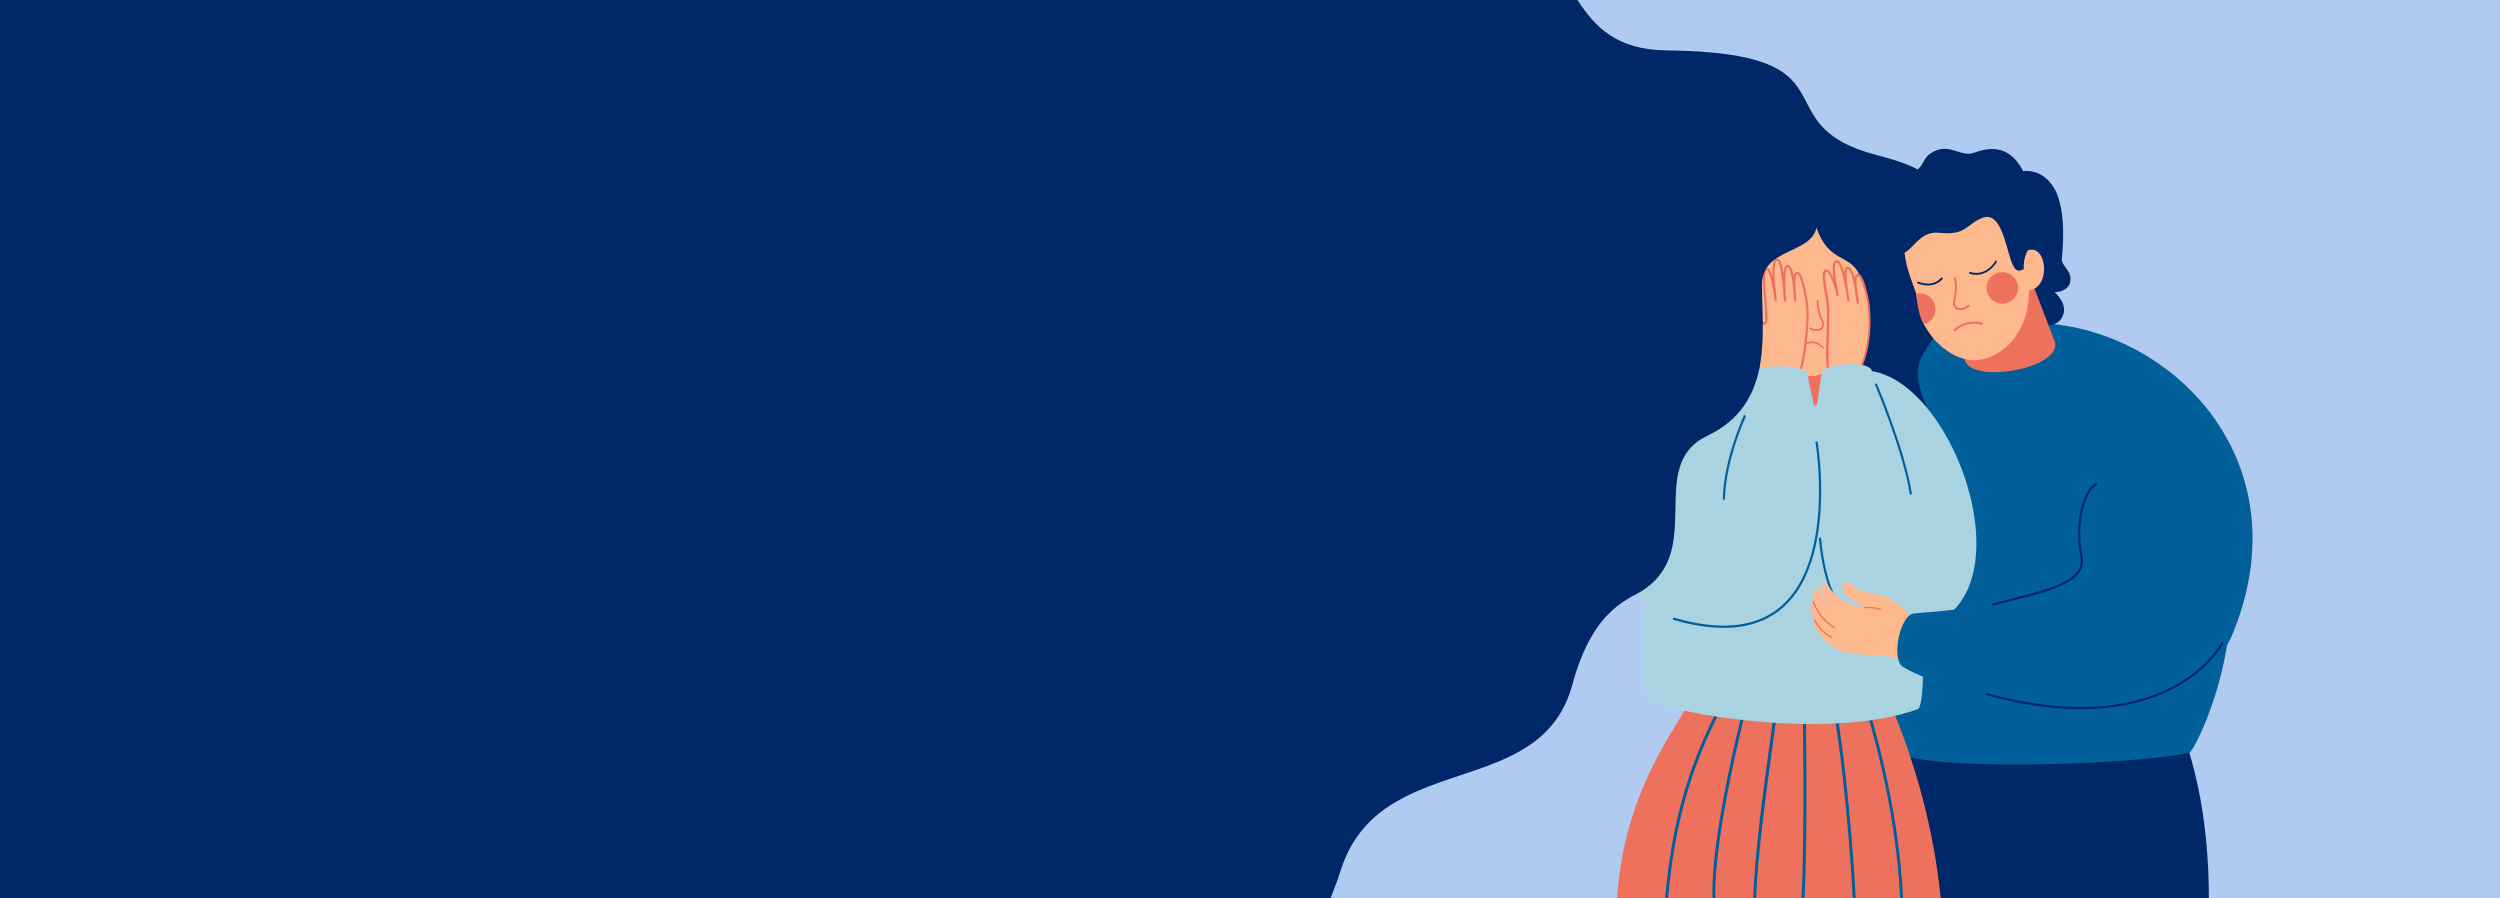 <?xml version="1.0" encoding="utf-8"?>
<!-- Generator: Adobe Illustrator 26.2.1, SVG Export Plug-In . SVG Version: 6.00 Build 0)  -->
<svg version="1.1" id="husband_comforts_wife" xmlns="http://www.w3.org/2000/svg" xmlns:xlink="http://www.w3.org/1999/xlink"
	 x="0px" y="0px" viewBox="0 0 1920 690" style="enable-background:new 0 0 1920 690;" xml:space="preserve">
<style type="text/css">
	.st0{fill:#B1CAF2;}
	.st1{fill:#F8B791;}
	.st2{fill:#016099;}
	.st3{fill:#002869;}
	.st4{fill:#ED715D;}
	.st5{fill:#01609A;}
	.st6{fill:#A9D3E0;}
	.st7{fill:#FDB98D;}
</style>
<rect x="995" class="st0" width="925" height="690"/>
<g>
	<g>
		<g>
			<g>
				<g>
					<path class="st1" d="M1234.7,346.7c-6.9-6.1-17.2-9.4-20.9-13c-8.3-8.2-12.5-12.3-14.8-11.6c-9.3,2.8,14.2,22.2,10.6,27.8
						c-2.6,1.6-11.6-1-17.7-3.5c-7.3-3-25.7-17.1-27.7-12.9c-1.7,3.6,11.5,14.3,16.4,17c-5.2-2.8-26.2-17.7-27.5-11.3
						c-0.9,4.8,24.5,19.5,27.9,21.4c-1.7-0.8-25.6-15.9-26.2-11c-0.7,5.6,21.8,17.4,25.2,19.3c-2.2-1-22.3-14.6-22.7-8.5
						c-0.3,3.8,19.3,16.7,22.7,18.6c15.1,8.3,59.2,15.1,64.8,15l13.9-23c0,0-7.7-8.8-11.8-12.5
						C1241.9,354.1,1237.3,349,1234.7,346.7z"/>
				</g>
			</g>
		</g>
		<g>
			<g>
				<g>
					<path class="st2" d="M1237.6,403.8c60.2,28.9,76.2,55.9,155.2,45.3c167.5-22.4,167.4-202.5,167.4-202.5
						c-139-2.7-133.5,58.6-189.5,77.8c-45.2,15.5-55.7,34.2-125.2,35C1235,359.6,1229.4,399.9,1237.6,403.8z"/>
				</g>
			</g>
		</g>
		<g>
			<g>
				<g>
					<g>
						<g>
							<path class="st3" d="M1440.9,690h255.5c0-115.6-39.2-167.7-51.2-191.5c-8.4-16.7-174.6,25-183.6,49.6
								C1447.4,586.4,1440.9,690,1440.9,690z"/>
						</g>
					</g>
				</g>
			</g>
		</g>
		<g>
			<g>
				<g>
					<path class="st2" d="M1445.2,394.3c-2.2,41.5-9.3,171.2,12,183.8c24.2,14.3,178.8,9.6,224.3,0c3.9-0.8,53.2-96.5,21.3-183.9
						c-24.9-68.2-68.8-119.4-120.7-129.7C1447.3,237.8,1445.2,394.3,1445.2,394.3z"/>
				</g>
			</g>
		</g>
		<g>
			<g>
				<path class="st3" d="M0,0v690h1021.8c2.8-6.9,5.5-14.2,8-22c30.3-93.6,153.4-51.9,177.8-142.3c16.4-60.6,44.9-65,55.5-73.8
					c37.4-31.1,34.2-53.7,141.6-62.8c44.8-3.8,71.2-12.7,82.3-27.8c0-0.1-0.6-0.1-0.6-0.2c0,0,0,0,0,0c3.4-3.6,4.7-7.7,4.7-12.2
					c0-25.8-29.5-53.6-13.4-78.2c20.3-31,44.9-76.3,28.2-108.6c-16.5-31.6-49.1-38.8-64.7-43c-90.6-23.9-10.9-78.7-161.3-80.4
					c-38.4-0.4-55-18.1-68.4-38.8L0,0z"/>
			</g>
		</g>
	</g>
	<g>
		<g>
			<g>
				<g>
					<g>
						<g>
							<g>
								<path class="st4" d="M1490.5,690l-248.6,0c5.4-80.9,43.2-127.2,53.5-147.6c7.3-14.3,11.6-26.6,14.1-44.4
									c5.9-42,53.3-78.9,77-65.3c18.2-21.7,49.6,24.2,59.7,60.7c2.1,7.6,1.8,36.8,10,57.8C1470.2,586.6,1484.8,633.3,1490.5,690z"
									/>
							</g>
						</g>
					</g>
				</g>
			</g>
		</g>
		<g>
			<path class="st5" d="M1459.3,690c-3.3-74.3-26-144.2-26.3-145l2.2-0.7c0.3,0.8,23,71,26.4,145.7H1459.3z"/>
			<path class="st5" d="M1408.3,537c5.5,15.5,14.3,100,16.9,153h-2.3c-2.6-52.8-11.4-136.9-16.8-152.3L1408.3,537z"/>
			<path class="st5" d="M1384.5,542.2l2.3,0c0.1,4.9,1.7,100.3-1,147.8h-2.3C1386.2,642.1,1384.5,543.4,1384.5,542.2z"/>
			<path class="st5" d="M1359.4,569.2c2.1-14.9,3.8-27.9,3.7-29.2l2.3-0.4c0.3,1.5-0.9,10.3-3.6,29.9
				c-4.6,33.4-12.1,87.7-13.1,120.4h-2.2C1347.3,656.8,1354.8,602.6,1359.4,569.2z"/>
			<path class="st5" d="M1315.2,690c-1.6-49.8,24.1-148.2,25.3-152.9l2.2,0.6c-0.3,1.2-26.8,102.6-25.3,152.4H1315.2z"/>
			<path class="st5" d="M1320.5,541.8c2.2-4.5,4.3-8.8,6.3-12.9l2.1,1c-1.9,4.1-4,8.4-6.3,12.9c-14.4,29-35,70.9-41.5,147.2h-2.3
				C1285.3,613.1,1306.1,571,1320.5,541.8z"/>
		</g>
		<g>
			<g>
				<g>
					<g>
						<path class="st6" d="M1468.4,358.1c1.7,8.3,15.4,182.6,4.3,186.6c-69.8,25.1-194.1,2-205.8-7.3c-11.1-8.8-0.3-121,0.2-135.1
							c1.3-38.3,3.2-128,94.8-117.1C1395.5,282.9,1453.3,285.4,1468.4,358.1z"/>
					</g>
				</g>
			</g>
			<g>
				<g>
					<g>
						<g>
							<g>
								<g>
									<g>
										<g>
											<path class="st4" d="M1345.5,231.9l-5.6,65.1c0,17.5,65.5,23.1,66.2,4.1l-4.5-31.9L1345.5,231.9z"/>
										</g>
									</g>
								</g>
							</g>
						</g>
					</g>
				</g>
				<g>
					<g>
						<g>
							<g>
								<g>
									<g>
										<g>
											<g>
												<path class="st7" d="M1428.5,237c-0.2,3.7-0.2,7-0.9,10.6c-0.9,4.6-2.5,9.2-4.9,13.3c-6.3,11.1-19.5,28.8-31.8,27.9
													c-29.2-2.3-47.3-10.6-49.7-48.5c-1.8-27.9,47.7-82.3,54-64.9c9.7,27,25.7,19.2,33,36.1c1.5,3.5,2.8,7.9,1.4,17.3
													C1429.1,231.8,1428.6,234.4,1428.5,237z"/>
											</g>
										</g>
									</g>
								</g>
							</g>
						</g>
					</g>
				</g>
				<g>
					<g>
						<g>
							<path class="st4" d="M1400.7,267.5c0,0-0.1,0.1-0.1,0.1c-0.3,0.3-0.7,0.2-1-0.1c-7.1-8-16-1.5-16.4-1.2
								c-0.3,0.2-0.7,0.2-1-0.1c-0.2-0.3-0.2-0.8,0.1-1c0.1-0.1,10.2-7.6,18.3,1.4C1400.9,266.9,1400.9,267.3,1400.7,267.5z"/>
						</g>
					</g>
					<g>
						<g>
							<path class="st4" d="M1400.1,252c-0.2,0.3-0.4,0.5-0.7,0.8c-2.3,2-6.5,2-9.7-0.1c-0.3-0.2-0.4-0.6-0.2-1
								c0.2-0.3,0.6-0.4,1-0.2c3.1,2,6.4,1.6,8,0.2c1.3-1.1,1.4-2.8,0.5-4.7c-4.6-9.7-3.7-15.7-3.7-15.9c0.1-0.4,0.4-0.6,0.8-0.6
								c0.4,0.1,0.6,0.4,0.6,0.8c0,0.1-0.8,5.8,3.6,15.1C1401.2,248.6,1401.1,250.5,1400.1,252z"/>
						</g>
					</g>
					<g>
						<g>
							<path class="st3" d="M1385.9,230.6c-0.1,0.1-0.1,0.2-0.2,0.2c-11.3,6-20.4-4.2-20.5-4.3c-0.3-0.3-0.2-0.7,0.1-1
								c0.3-0.3,0.7-0.2,1,0.1c0.3,0.4,8.6,9.5,18.8,4c0.3-0.2,0.8-0.1,0.9,0.3C1386.1,230.1,1386,230.4,1385.9,230.6z"/>
						</g>
					</g>
					<g>
						<g>
							<path class="st3" d="M1422.6,230.1c-0.1,0.1-0.1,0.1-0.2,0.2c-10.8,6.8-17.8,0.5-17.9,0.4c-0.3-0.3-0.3-0.7,0-1
								c0.3-0.3,0.7-0.3,1,0c0.3,0.2,6.3,5.7,16.2-0.6c0.3-0.2,0.8-0.1,1,0.2C1422.8,229.6,1422.8,229.9,1422.6,230.1z"/>
						</g>
					</g>
				</g>
			</g>
			<g>
				<g>
					<g>
						<g>
							<g>
								<path class="st7" d="M1403.9,234.5c-0.5-6.8-5.6-26.4-1.4-26.6c3.6-0.2,8.1,14,8.7,18.9c-0.6-5.1-6-27.1-0.1-25.9
									c4.3,0.8,8.1,26.2,8.5,29.6c-0.1-1.6-4.6-25.9-0.4-24.7c5,1.3,7.2,23.4,7.7,26.8c-0.1-2.1-4.7-22.8,0.6-21.1
									c3.3,1,7,18.3,7.4,21.7c3.4,26.8-3.9,49.1-9.5,55.3l-20.6-0.7C1401.5,278.7,1405,248.5,1403.9,234.5z"/>
							</g>
							<g>
								<path class="st4" d="M1425.4,289.3l-20.6-0.7c-0.3,0-0.7-0.2-0.8-0.6c-2.1-5.6-1.6-18.9-1.2-31.7c0.3-8.4,0.6-16.3,0.1-21.8
									h0c-0.1-1.9-0.7-4.9-1.2-8.1c-1.7-9.5-2.7-16.4-0.9-18.7c0.4-0.5,0.9-0.8,1.6-0.8c0,0,0.1,0,0.1,0c2,0,4,3,5.6,6.6
									c-0.9-6.2-1-11.2,0.8-12.9c0.6-0.6,1.4-0.8,2.3-0.7c2,0.4,3.8,4.7,5.3,9.9c0.1-2.5,0.5-4,1.2-4.6c0.5-0.4,1.1-0.6,1.7-0.4
									c1.9,0.5,3.5,3.2,4.9,8.2c0.2-1,0.6-1.7,1.1-2.2c0.4-0.4,1.2-0.7,2.3-0.4c4.4,1.4,8,22.2,8,22.4c3.3,25.8-3.5,49.1-9.7,56
									C1425.9,289.2,1425.7,289.3,1425.4,289.3C1425.5,289.3,1425.4,289.3,1425.4,289.3z M1426.6,212.3c-1,0.9-1,4.3-0.6,8
									c0.6,3.3,1.1,7.1,1.6,11.4l0,0.3c0,0.2,0,0.4,0.1,0.5c0,0.5-0.3,0.9-0.8,0.9c-0.5,0-0.9-0.3-0.9-0.8l-0.1-0.5
									c-0.1-0.5-0.2-1.1-0.3-2c-0.6-3.6-1.1-6.9-1.4-9.7c-2.1-11.6-4.3-13.6-5.3-13.9c-0.6,0.3-1.5,2.6,0.5,17.4
									c0.4,2.6,0.7,4.7,0.9,5.8c0.1,0.3,0.1,0.6,0.1,0.7c0,0.5-0.3,0.9-0.8,0.9c-0.5,0-0.9-0.3-0.9-0.8c0-0.2,0-0.3-0.1-0.5
									c-0.1-0.4-0.1-0.9-0.2-1.6c-0.2-1.6-0.5-3.1-0.7-4.5c-1.7-9.7-4.5-21.8-6.8-22.3c-0.4-0.1-0.7,0.1-0.8,0.2
									c-2.2,2.1,0.1,14.4,1.2,20.2c0.4,1.9,0.7,3.5,0.8,4.5c0.1,0.5-0.3,0.9-0.7,1c-0.5,0.1-0.9-0.3-1-0.7
									c-0.8-6.1-5.4-18.2-7.8-18.2c0,0,0,0,0,0c-0.1,0-0.2,0-0.3,0.2c-1.5,1.8,0.2,11.1,1.3,17.3c0.6,3.2,1.1,6.3,1.2,8.3h0
									c0.4,5.6,0.2,13.5-0.1,22c-0.4,12.2-0.9,24.9,0.9,30.5l19.6,0.7c5-6,12.4-27.4,9-54.3c-0.6-4.8-4.5-20.3-6.9-21
									c-0.1,0-0.2-0.1-0.3-0.1C1426.8,212.2,1426.7,212.2,1426.6,212.3z"/>
							</g>
						</g>
					</g>
				</g>
				<g>
					<g>
						<g>
							<g>
								<path class="st7" d="M1344.9,267.8c-2.7-7.6-2-16.9-3.8-21.1c-4-9.4-6-14.1-4.7-15.7c5.3-6.6,13.3,18.7,19.1,17.6
									c2.1-1.6,0.8-10.4,0.5-15c-0.4-6.8-3.2-26.8,0.9-27.1c3.4-0.2,6.2,19,6.9,23.9c-0.6-5.1-4.3-32.1,1.3-31
									c4.1,0.8,5.5,28.1,5.9,31.5c-0.1-1.6-2.2-27.8,2-26.7c4.8,1.3,5.4,23.3,5.8,26.7c-0.1-2.1-2.9-22.8,2.2-21.2
									c3.2,1,6.4,20.5,6.8,23.8c1.8,14.9-2.9,51-7,55l-24,6.7c0,0-4.6-9.1-6.3-13.6C1348.5,276,1345.9,270.6,1344.9,267.8z"/>
							</g>
							<g>
								<path class="st4" d="M1356.1,295.7c-0.2-0.4-4.7-9.2-6.3-13.7c-1.2-3.3-2.6-6.5-3.7-9.1c-0.8-1.9-1.6-3.6-2-4.8l0.8-0.3
									l-0.8,0.3c-1.5-4.2-2-8.9-2.4-13.1c-0.3-3.3-0.6-6.2-1.4-8c-4.4-10.3-6.2-14.6-4.5-16.6c0.8-1,1.8-1.5,2.8-1.4
									c3,0.2,5.9,4.8,9,9.8c2.5,4,5.6,8.9,7.6,8.9c1.1-1.3,0.6-7.2,0.3-10.7c-0.1-1.2-0.2-2.4-0.3-3.3c-0.1-1.3-0.2-3.2-0.4-5.3
									c-0.9-10.5-1.6-19.4,0.6-21.9c0.4-0.5,0.9-0.8,1.5-0.8c1.7-0.1,3.2,2.6,4.4,6.7c-0.3-7.4,0.4-11.7,1.9-13.2
									c0.6-0.6,1.3-0.8,2.1-0.6c1.9,0.4,3.3,3.8,4.5,11.5c0.3-3.1,0.8-5.5,1.8-6.4c0.5-0.4,1-0.5,1.6-0.4c2.1,0.6,3.5,3.8,4.4,8.6
									c0.3-1.3,0.8-2.1,1.4-2.6c0.6-0.5,1.4-0.6,2.2-0.4c4.2,1.3,7.4,24.3,7.4,24.6c1.8,14.9-2.9,51.4-7.2,55.7
									c-0.1,0.1-0.2,0.2-0.4,0.2l-24,6.7c-0.1,0-0.2,0-0.2,0C1356.5,296.2,1356.2,296,1356.1,295.7z M1386.9,233.7
									c-0.9-7.3-4.2-22.5-6.2-23.1c-0.3-0.1-0.5,0-0.6,0.1c-0.8,0.7-1.6,3.1-1.2,10.2c0.2,2.3,0.4,4.7,0.6,7.1
									c0.1,0.8,0.1,1.5,0.1,2c0,0.4,0.1,0.7,0.1,0.9c0,0.5-0.3,0.9-0.8,0.9c-0.4,0-0.9-0.3-0.9-0.8c0-0.2-0.1-0.5-0.1-0.9
									c0-0.1,0-0.3-0.1-0.5c-0.3-3.3-0.6-6.2-0.7-8.7c-0.7-6.8-2-15.2-4.4-15.9c-1.3,0.5-2.1,9.7-0.9,25.8c0,0.5-0.3,0.9-0.8,0.9
									c-0.5,0-0.9-0.3-0.9-0.8c-0.1-0.5-0.2-1.7-0.3-3.3c-1.8-23.4-3.8-27.2-4.9-27.4c-0.2,0-0.4,0-0.6,0.2
									c-1.2,1.1-2.7,6.3,0.2,28.9l0.1,0.9v0c0.1,0.5-0.3,0.9-0.7,1c-0.5,0.1-0.9-0.3-1-0.7c-1.9-14.3-4.5-23.2-6-23.2
									c-0.1,0-0.2,0-0.3,0.2c-1.9,2.2-0.8,13.7-0.2,20.6c0.2,2.1,0.4,4,0.4,5.3c0.1,0.9,0.2,2.1,0.3,3.3c0.6,6.4,0.8,11-1.1,12.4
									c-0.1,0.1-0.2,0.1-0.4,0.2c-3.2,0.6-6.3-4.4-9.6-9.7c-2.6-4.1-5.5-8.9-7.6-9c-0.3,0-0.8,0-1.3,0.8c-1,1.2,1.3,6.6,4.8,14.8
									c0.9,2,1.2,5,1.5,8.5c0.4,4,0.9,8.6,2.3,12.6c0.4,1.2,1.1,2.8,2,4.7c1.1,2.6,2.5,5.9,3.7,9.2c1.3,3.8,4.8,10.8,5.9,12.9
									l23.1-6.4C1384,283.4,1388.8,248.8,1386.9,233.7z"/>
							</g>
						</g>
					</g>
				</g>
			</g>
			<g>
				<g>
					<g>
						<g>
							<g>
								<path class="st6" d="M1388.2,287c2,18.1,33.6,116.1-9.6,168c-6.7,8.1-33.6,31.2-47.1,33.1c-61.7,9-145.9-69-53.8-195.3
									c0,0,32.9,68.2,52.5,62.3c0,0,2.3,0.4,15.9-67.9C1347.7,279,1387.4,279.7,1388.2,287z"/>
							</g>
						</g>
					</g>
				</g>
				<g>
					<g>
						<g>
							<g>
								<path class="st6" d="M1399,286.4c-2.5,22-35.3,188.7,47,197.3c128.5,13.5,60.3-200.8-15.9-199.2
									c-0.3,4.5,16.6,19.6-0.8,24.8c1.3,1.1,25,42.5,17,9.3c-1.7-7-4.4-21.1-8.8-34.1C1434.9,276.5,1399.9,279.1,1399,286.4z"/>
							</g>
						</g>
					</g>
				</g>
			</g>
			<g>
				<g>
					<path class="st5" d="M1323.9,482.2c18.5,0,33.8-5.3,45.7-15.8c41.3-36.7,26.6-125.8,26.4-126.7c-0.1-0.5-0.5-0.8-1-0.7
						c-0.5,0.1-0.8,0.5-0.7,1c0.2,0.9,14.7,89.1-25.9,125.1c-18.8,16.7-46.6,19.8-82.6,9.3c-0.4-0.1-0.9,0.1-1.1,0.6
						c-0.1,0.5,0.1,0.9,0.6,1.1C1299.4,480.2,1312.3,482.2,1323.9,482.2z"/>
				</g>
				<g>
					<path class="st5" d="M1323.9,384.1c0.5,0,0.8-1,0.9-1.5c0.8-29.8,15.7-62,15.9-62.4c0.2-0.4,0-1.1-0.4-1.3
						c-0.4-0.2-0.9-0.1-1.1,0.3c-0.2,0.3-15.2,33.2-16.1,63.3C1323,383.1,1323.4,384.1,1323.9,384.1
						C1323.9,384.1,1323.9,384.1,1323.9,384.1z"/>
				</g>
				<g>
					<path class="st5" d="M1467.5,379.8c0,0,0.1,0,0.1,0c0.5-0.1,0.8-0.5,0.7-1c-5.2-33.1-26.5-83.3-26.7-83.8
						c-0.2-0.4-0.7-0.6-1.1-0.5c-0.4,0.2-0.6,0.7-0.5,1.1c0.2,0.5,21.5,50.6,26.6,83.4C1466.7,379.5,1467.1,379.8,1467.5,379.8z"/>
				</g>
				<g>
					<path class="st5" d="M1449,487.4c23.3,0,45.6-15.7,45.8-15.9c0.4-0.3,0.5-0.8,0.2-1.2c-0.3-0.4-0.8-0.5-1.2-0.2
						c-0.3,0.2-34.7,24.5-62,12.1c-18.5-8.4-29.7-31.5-33.2-68.6c0-0.5-0.5-0.8-0.9-0.8c-0.5,0-0.8,0.5-0.8,0.9
						c3.6,37.8,15.1,61.3,34.2,70C1436.9,486.4,1443,487.4,1449,487.4z"/>
				</g>
			</g>
		</g>
		<g>
			<g>
				<g>
					<g>
						<g>
							<path class="st3" d="M1395.2,126.3c0,0-57.7-45.1-118.4,30.3c-19.9,24.8-77.8,24.4-77,62.2c0.4,18.6,37.9,41.6,7.8,58
								c-54.8,30,47.5,180.3,47.5,180.3c58.9-29.5,6.6-98.8,56.1-122.4c50.5-24.1,42.2-75.8,42-115.9c-0.2-34.1,52.9-19.9,40.4-58.9
								C1382.8,126,1395.2,126.3,1395.2,126.3z"/>
						</g>
					</g>
				</g>
			</g>
		</g>
	</g>
	<g id="people">
		<g>
			<g>
				<g>
					<g>
						<path class="st7" d="M1395.7,452.4c3.3,0.6,3.2,14,17.7,17.3c-6.5,1-12.4-8.1-14.3-14.9c-1.6-5.7,0.4-7.4,2.5-7
							c1.7,0.3,3.4,3.5,4.9,5.6c4.9,6.8,13.4,12,26,12.7c-4-2.6-15.5-6.4-17.1-13.8c-0.7-3.3,0.3-7,5.1-4.1
							c3.6,2.1,2.4,5.1,21.2,8.3c18.6,3.1,25.1,20.1,31.2,20.6c9,0.8,18.5-0.7,20.5,3.7c2.7,5.9,5.4,37.8-7.9,38.3
							c-5.3,0.2-18.5-7.3-29.3-13.4c-7.1-4-32.6-0.8-45.4-7c-12.1-5.9-20.4-20.3-17.1-22.8c-4.7-6.3-3.3-13-1.2-14
							C1391.1,451.7,1394.8,452.2,1395.7,452.4z"/>
					</g>
				</g>
			</g>
			<g>
				<g>
					<g>
						<g>
							<path class="st4" d="M1408.9,482.5c0.2,0,0.4-0.1,0.5-0.3c0.1-0.2,0-0.6-0.2-0.7c-4.7-2.6-11.4-8-16.2-19.4
								c-0.1-0.3-0.4-0.4-0.7-0.3c-0.3,0.1-0.4,0.4-0.3,0.7c4.9,11.6,11.7,17.2,16.6,19.9C1408.7,482.5,1408.8,482.5,1408.9,482.5z"
								/>
						</g>
					</g>
				</g>
				<g>
					<g>
						<g>
							<path class="st4" d="M1406.6,490c0.2,0,0.4-0.1,0.5-0.3c0.1-0.3,0-0.6-0.3-0.7c-0.1,0-7.5-3.2-12.8-13
								c-0.1-0.2-0.4-0.3-0.7-0.2c-0.2,0.1-0.3,0.4-0.2,0.7c5.5,10.1,12.9,13.3,13.3,13.4C1406.6,490,1406.6,490,1406.6,490z"/>
						</g>
					</g>
				</g>
				<g>
					<g>
						<g>
							<path class="st4" d="M1444.6,468.7c0.2,0,0.5-0.1,0.5-0.3c0.1-0.3,0-0.6-0.3-0.7c-0.3-0.1-6.2-2.3-13.1-1.5
								c-0.3,0-0.5,0.3-0.4,0.6c0,0.3,0.3,0.5,0.6,0.4c6.6-0.8,12.5,1.4,12.6,1.5C1444.5,468.6,1444.6,468.7,1444.6,468.7z"/>
						</g>
					</g>
				</g>
			</g>
		</g>
		<g>
			<path class="st2" d="M1461.1,511.9c40.4,26.2,220,56.4,253.4-24.7c58.8-142.5-61.6-249.1-169.4-238.5l74.6,112.8
				c-22.1,35.6-12.8,45.7-21.4,72.4c-7.8,24.6-77,33.3-128.2,37.2C1458.8,472.1,1452.6,506.4,1461.1,511.9z"/>
		</g>
		<g>
			<g>
				<path class="st3" d="M1583.5,197.8c0,0,4.7-35.9-6.1-53.6c-9.4-15.4-23.6-12.8-23.6-12.8c-11.5-22.5-29.1-17.2-37.7-14.1
					c-10.9,3.9-19.6-9-33.7,0.7c-8,5.6-3.4,13.7-21.6,16.3c-23.8,3.4-13.4,23.5-22.3,36.2c-8,11.4-8.8,29.6,28,37.7
					c15.9,3.5,11.4-24.3,17.6-40.2c1.7-4.4,55.1,49.4,63.9,65.4c3.6,6.5,11.7,19.4,16.9,15.6c0.6,0.4,16.9,4.7,20.1-8.7
					c1.1-4.7-1.4-10.8-7.1-15.9c3.5,0.2,10.3-1.9,11.7-6.7C1592.6,207.7,1582.5,205,1583.5,197.8z"/>
			</g>
			<g>
				<path class="st4" d="M1555.5,203.5l22.1,57.5c9.6,21.7-64.8,35-68.7,15l-6.3-31.5L1555.5,203.5z"/>
			</g>
			<g>
				<path class="st7" d="M1471.6,225.6c0.4,2.5,2.8,17.8,5.9,23.4c1.2,2.2,2.6,4.4,4.2,6.8c5.8,8.5,22.1,24.4,40.7,20.2
					c19.5-4.4,36.1-23.6,35.8-53.1c18.6-2,13.2-40.8-3.9-28.9c-0.2-9.7,3.2-16,1.7-19.8c-24.2-58.8-84-8-91.5,1.1
					C1457.1,194.5,1470.9,221.2,1471.6,225.6z"/>
			</g>
			<g>
				<path class="st4" d="M1526.1,224.1c1.7,6.5,8.2,10.4,14.7,8.7c6.5-1.7,10.4-8.2,8.7-14.7c-1.7-6.5-8.2-10.4-14.7-8.7
					C1528.3,211,1524.4,217.6,1526.1,224.1z"/>
			</g>
			<g>
				<path class="st4" d="M1471.6,225.6c0.4,2.5,0.6,4.9,0.8,6.3c1,6.8,2,11.5,5.1,17.1c6.4-1.7,10.3-8.2,8.6-14.7
					C1484.5,228,1478,224.1,1471.6,225.6z"/>
			</g>
			<g>
				<path class="st3" d="M1489.5,178.8c-19.5-2.2-21.2,22.1-37.1,15.7c-13.5-5.4-15.2-35.1,3.7-31.7c21.6,4,59.4-64,108.3,5.4
					c8.7,12.4-11.7,18.6-10.1,38.6c-2.5,0.3-5.9,4.7-9.9-6.9c-4.5-13.2-8.2-38.1-22.1-32.5C1510.1,172.2,1510.2,181,1489.5,178.8z"
					/>
			</g>
			<g>
				<g>
					<g>
						<path class="st4" d="M1501.8,254.2c8.9-8.1,18.5-5.1,19.8-4.8c0.9,0.2,1.7-1.1,0.6-1.6c-0.1-0.1-12.6-3.6-21.6,5.4
							C1499.8,253.9,1500.9,255,1501.8,254.2z"/>
					</g>
				</g>
				<g>
					<g>
						<path class="st4" d="M1501.5,236.7c0.3,0.3,0.6,0.5,0.9,0.7c2.9,1.6,7.3,0.7,10.2-2.2c0.3-0.3,0.3-0.8,0-1.1
							c-0.3-0.3-0.8-0.3-1.1,0c-2.8,2.8-6.5,3.1-8.4,1.9c-1.6-0.9-2.1-2.6-1.6-4.8c2.8-11.3,0.6-17.4,0.5-17.7
							c-0.1-0.4-0.6-0.6-1-0.4c-0.4,0.1-0.6,0.6-0.4,1c0,0.1,2.1,6-0.5,16.8C1499.6,233.3,1500,235.4,1501.5,236.7z"/>
					</g>
				</g>
				<g>
					<g>
						<path class="st3" d="M1512.4,210.1c0.1,0.1,0.2,0.1,0.3,0.2c13.3,4,20.8-8.9,20.9-9c0.2-0.4,0.1-0.8-0.3-1
							c-0.4-0.2-0.8-0.1-1,0.3c-0.3,0.5-7,11.9-19.1,8.3c-0.4-0.1-0.8,0.1-0.9,0.5C1512.1,209.6,1512.2,209.9,1512.4,210.1z"/>
					</g>
				</g>
				<g>
					<g>
						<path class="st3" d="M1472.6,217.5c0.1,0.1,0.2,0.1,0.2,0.2c13,4.9,19-3.4,19.1-3.4c0.2-0.3,0.2-0.8-0.2-1.1
							c-0.3-0.2-0.8-0.2-1.1,0.2c-0.2,0.3-5.5,7.4-17.3,2.9c-0.4-0.1-0.8,0-1,0.4C1472.3,217,1472.4,217.3,1472.6,217.5z"/>
					</g>
				</g>
			</g>
		</g>
		<g>
			<path class="st3" d="M1598,544.7c32.4,0,55.6-7.6,71.2-15.8c27.6-14.5,38.1-34.1,38.2-34.3c0.2-0.4,0.1-0.9-0.4-1.2
				c-0.4-0.2-0.9-0.1-1.2,0.4c-0.1,0.2-10.4,19.4-37.5,33.6c-25.1,13.2-70.2,24.7-142.4,4.8c-0.5-0.1-0.9,0.1-1.1,0.6
				c-0.1,0.5,0.1,0.9,0.6,1.1C1553.6,541.7,1577.6,544.7,1598,544.7z"/>
			<path class="st3" d="M1530.8,465.1c0.1,0,0.2,0,0.2,0c4.9-1.3,10.1-2.6,15.1-3.9c28.2-7,57.4-14.3,53.3-33.8
				c-5.5-26.8,2.8-50.8,10.8-54.9c0.4-0.2,0.6-0.7,0.4-1.2c-0.2-0.4-0.7-0.6-1.2-0.4c-8.6,4.4-17.4,28.8-11.7,56.8
				c3.7,17.9-24.7,25-52.1,31.8c-5,1.2-10.2,2.5-15.1,3.9c-0.5,0.1-0.7,0.6-0.6,1.1C1530.1,464.9,1530.4,465.1,1530.8,465.1z"/>
		</g>
	</g>
</g>
</svg>
